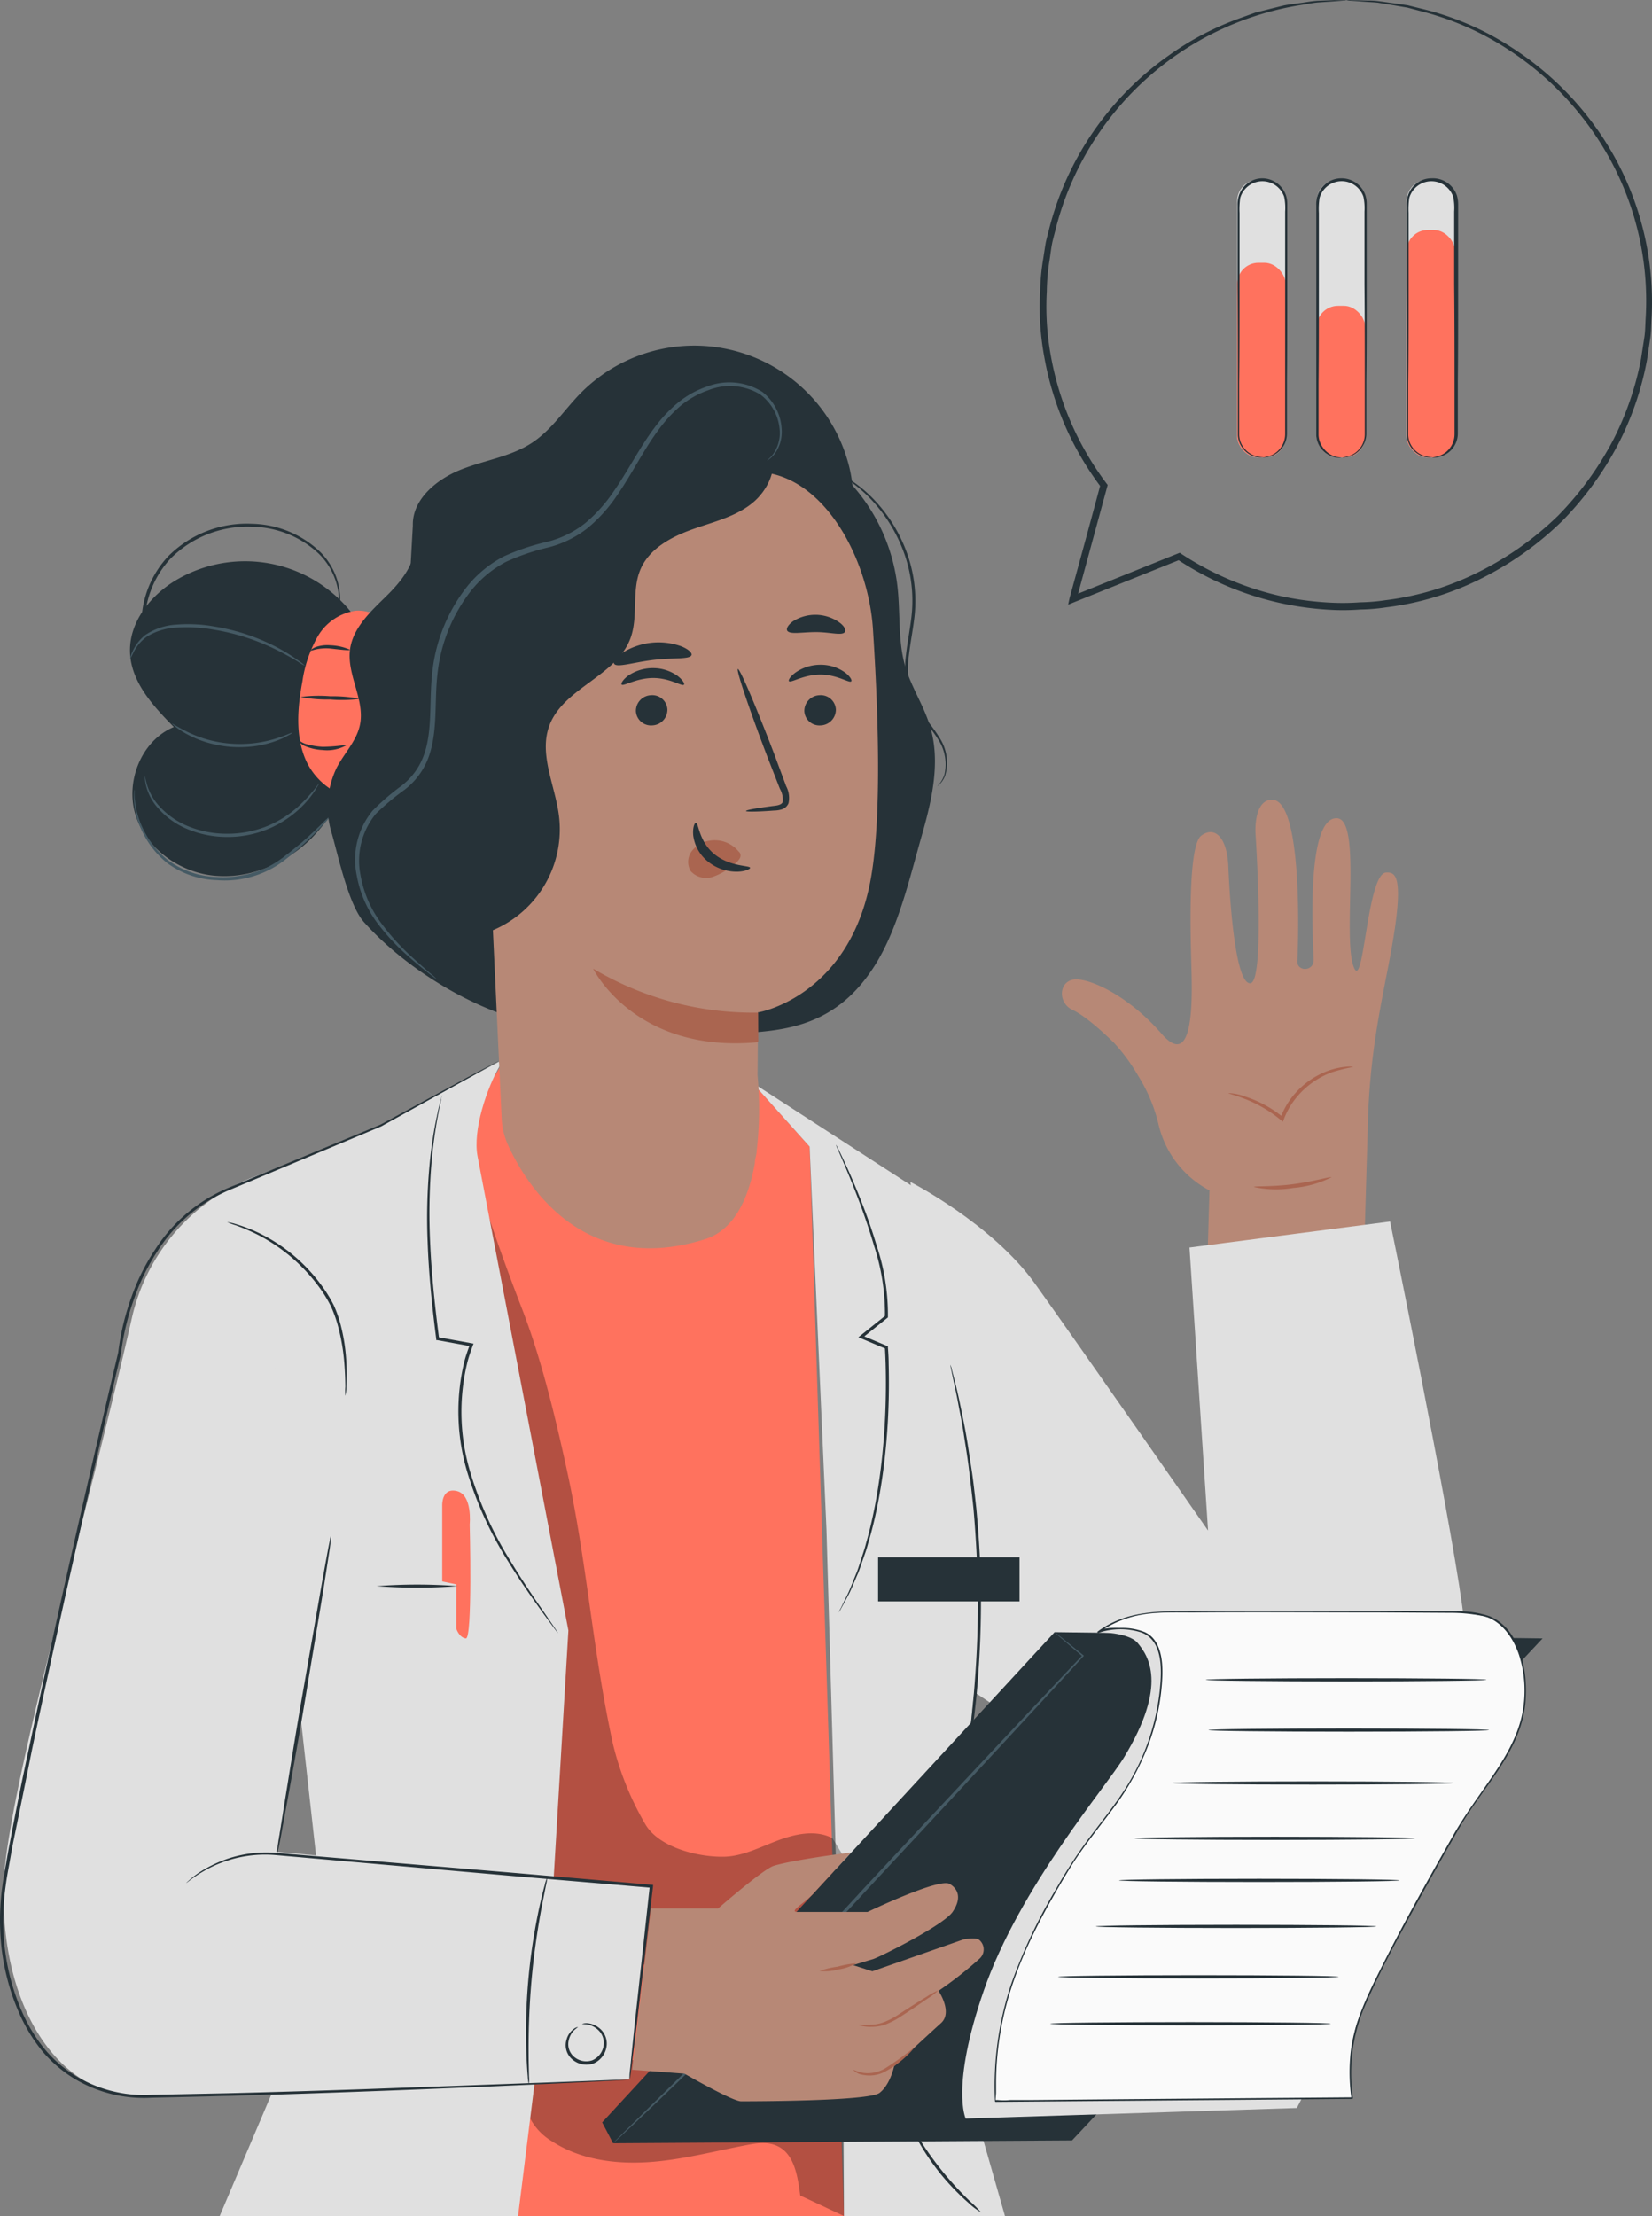 <?xml version="1.0" encoding="UTF-8" standalone="no"?>
<svg
   xmlns:dc="http://purl.org/dc/elements/1.1/"
   xmlns:cc="http://creativecommons.org/ns#"
   xmlns:rdf="http://www.w3.org/1999/02/22-rdf-syntax-ns#"
   xmlns:svg="http://www.w3.org/2000/svg"
   xmlns="http://www.w3.org/2000/svg"
   height="358.131"
   width="266.995"
   id="svg461"
   version="1.1"
   viewBox="0 0 266.995 358.131">
  <rect x="0" y="0" width="266.995" height="358.131" fill="#808080" stroke="none"/>
  <defs
     id="defs465" />
  <g
     transform="translate(-270.136,-25.359)"
     id="freepik--speech-bubble--inject-17">
    <rect
       id="rect208"
       style="fill:#e0e0e0"
       rx="3.44"
       height="44.89"
       width="7.84"
       y="54.41"
       x="470.09" />
    <rect
       id="rect210"
       style="fill:#ff725e"
       rx="3.44"
       height="31.47"
       width="7.84"
       y="67.82"
       x="470.09" />
    <rect
       id="rect212"
       style="fill:#e0e0e0"
       rx="3.44"
       height="44.89"
       width="7.84"
       y="54.41"
       x="482.94" />
    <rect
       id="rect214"
       style="fill:#ff725e"
       rx="3.44"
       height="24.52"
       width="7.84"
       y="74.78"
       x="482.94" />
    <rect
       id="rect216"
       style="fill:#e0e0e0"
       rx="3.44"
       height="44.89"
       width="7.84"
       y="54.41"
       x="497.47" />
    <rect
       id="rect218"
       style="fill:#ff725e"
       rx="3.44"
       height="36.78"
       width="7.84"
       y="62.52"
       x="497.47" />
    <path
       id="path220"
       style="fill:#263238"
       d="m 474.13,99.3 a 9.28,9.28 0 0 0 1,-0.19 3.75,3.75 0 0 0 2.71,-3.61 c 0,-0.77 0,-1.59 0,-2.48 0,-1.78 0,-3.81 0,-6 0,-4.48 0,-9.81 0,-15.72 0,-3 0,-6.06 0,-9.28 v -2.48 a 8.83,8.83 0 0 0 -0.16,-2.38 3.72,3.72 0 0 0 -7.1,0.2 12.66,12.66 0 0 0 -0.11,2.41 v 2.43 c 0,3.22 0,6.33 0,9.29 0,5.91 0,11.23 -0.06,15.72 0,2.23 0,4.26 0,6 0,0.89 0,1.72 0,2.47 a 3.64,3.64 0 0 0 0.64,1.89 3.83,3.83 0 0 0 2.28,1.56 c 0.64,0.13 1,0.1 1,0.13 a 3.24,3.24 0 0 1 -1,0 3.91,3.91 0 0 1 -2.41,-1.55 3.86,3.86 0 0 1 -0.72,-2 c 0,-0.77 0,-1.59 0,-2.48 0,-1.78 0,-3.81 0,-6 0,-4.49 0,-9.81 -0.05,-15.72 0,-3 0,-6.07 0,-9.29 v -3.68 a 4.79,4.79 0 0 1 0.13,-1.29 4,4 0 0 1 3.92,-3.08 4.08,4.08 0 0 1 3.8,2.83 4.48,4.48 0 0 1 0.18,1.3 V 62 c 0,3.22 0,6.32 0,9.28 0,5.91 0,11.24 -0.05,15.72 0,2.23 0,4.26 0,6 0,0.89 0,1.71 0,2.48 a 3.89,3.89 0 0 1 -2.91,3.71 2.87,2.87 0 0 1 -1.09,0.11 z" />
    <path
       id="path222"
       style="fill:#263238"
       d="m 487,99.3 a 9.88,9.88 0 0 0 1,-0.19 3.75,3.75 0 0 0 2.18,-1.68 3.7,3.7 0 0 0 0.53,-1.93 c 0,-0.77 0,-1.59 0,-2.48 0,-1.78 0,-3.81 0,-6 0,-4.48 0,-9.81 -0.05,-15.72 0,-3 0,-6.06 0,-9.28 v -2.48 a 8.83,8.83 0 0 0 -0.17,-2.38 3.71,3.71 0 0 0 -7.09,0.2 11.89,11.89 0 0 0 -0.11,2.41 v 2.43 c 0,3.22 0,6.33 0,9.29 0,5.91 0,11.23 -0.05,15.72 0,2.23 0,4.26 0,6 0,0.89 0,1.72 0,2.47 a 3.64,3.64 0 0 0 0.63,1.89 3.87,3.87 0 0 0 2.13,1.6 c 0.63,0.13 1,0.1 1,0.13 a 3.24,3.24 0 0 1 -1,0 4,4 0 0 1 -2.42,-1.55 3.86,3.86 0 0 1 -0.71,-2 c 0,-0.77 0,-1.59 0,-2.48 0,-1.78 0,-3.81 0,-6 0,-4.49 0,-9.81 0,-15.72 0,-3 0,-6.07 0,-9.29 v -3.72 a 4.78,4.78 0 0 1 0.12,-1.29 4.05,4.05 0 0 1 3.93,-3.08 4.07,4.07 0 0 1 3.92,2.83 4.48,4.48 0 0 1 0.18,1.3 V 62 c 0,3.22 0,6.32 0,9.28 0,5.91 0,11.24 -0.06,15.72 0,2.23 0,4.26 0,6 0,0.89 0,1.71 0,2.48 a 3.88,3.88 0 0 1 -0.6,2 3.82,3.82 0 0 1 -2.36,1.73 2.82,2.82 0 0 1 -1,0.09 z" />
    <path
       id="path224"
       style="fill:#263238"
       d="m 501.51,99.3 a 9.28,9.28 0 0 0 1,-0.19 3.75,3.75 0 0 0 2.71,-3.61 c 0,-0.77 0,-1.59 0,-2.48 0,-1.78 0,-3.81 0,-6 0,-4.48 0,-9.81 -0.06,-15.72 0,-3 0,-6.06 0,-9.28 v -2.48 a 8.83,8.83 0 0 0 -0.16,-2.38 3.72,3.72 0 0 0 -7.1,0.2 12.66,12.66 0 0 0 -0.11,2.41 v 2.43 c 0,3.22 0,6.33 0,9.29 0,5.91 0,11.23 -0.06,15.72 0,2.23 0,4.26 0,6 0,0.89 0,1.72 0,2.47 a 3.64,3.64 0 0 0 0.64,1.89 3.83,3.83 0 0 0 2.28,1.56 c 0.64,0.13 1,0.1 1,0.13 a 3.24,3.24 0 0 1 -1,0 4,4 0 0 1 -2.42,-1.55 3.86,3.86 0 0 1 -0.71,-2 c 0,-0.77 0,-1.59 0,-2.48 0,-1.78 0,-3.81 0,-6 0,-4.49 0,-9.81 -0.05,-15.72 0,-3 0,-6.07 0,-9.29 v -3.68 a 4.79,4.79 0 0 1 0.13,-1.29 4,4 0 0 1 3.92,-3.08 4.1,4.1 0 0 1 4.1,2.84 5.29,5.29 0 0 1 0.18,1.3 v 1.23 c 0,0.82 0,1.63 0,2.44 0,3.22 0,6.32 0,9.28 0,5.91 0,11.24 -0.05,15.72 0,2.23 0,4.26 0,6 0,0.89 0,1.71 0,2.48 a 3.89,3.89 0 0 1 -2.92,3.71 2.82,2.82 0 0 1 -1.32,0.13 z" />
    <path
       id="path226"
       style="fill:#263238"
       d="m 487.71,25.38 a 4.24,4.24 0 0 1 0.85,0 l 2.49,0.07 c 0.55,0 1.16,0 1.84,0.09 l 2.2,0.3 2.56,0.37 2.87,0.71 a 46.48,46.48 0 0 1 13.89,6.08 49.93,49.93 0 0 1 14.38,14 48.37,48.37 0 0 1 8.28,29.58 c -0.08,1.13 -0.05,2.29 -0.22,3.44 -0.17,1.15 -0.35,2.29 -0.52,3.46 a 49.2,49.2 0 0 1 -4.67,13.67 52.61,52.61 0 0 1 -8.93,12.29 51.62,51.62 0 0 1 -12.87,9.24 46.71,46.71 0 0 1 -15.68,4.82 30.75,30.75 0 0 1 -4.19,0.35 37.11,37.11 0 0 1 -4.22,0.08 50.71,50.71 0 0 1 -8.47,-1.07 49.55,49.55 0 0 1 -16.87,-7.1 h 0.52 l -17.18,6.9 -1,0.41 L 443,122 q 2.61,-9.45 5,-18.36 l 0.09,0.45 a 49.23,49.23 0 0 1 -9.17,-21 44.59,44.59 0 0 1 -0.67,-10.75 35.1,35.1 0 0 1 0.49,-5.16 q 0.19,-1.27 0.39,-2.52 c 0.16,-0.82 0.41,-1.62 0.6,-2.43 A 49.1,49.1 0 0 1 459,34.34 a 46.82,46.82 0 0 1 11.4,-6 l 2.6,-0.94 2.44,-0.62 2.23,-0.55 c 0.71,-0.14 1.41,-0.21 2.05,-0.31 1.3,-0.17 2.44,-0.39 3.44,-0.44 l 2.53,-0.09 h 1.54 a 2.09,2.09 0 0 1 0.52,0 2.75,2.75 0 0 1 -0.52,0.07 l -1.54,0.12 -2.5,0.17 c -1,0.08 -2.13,0.33 -3.41,0.52 A 48.83,48.83 0 0 0 440.72,62.5 c -0.19,0.79 -0.43,1.58 -0.58,2.39 -0.15,0.81 -0.24,1.64 -0.37,2.47 a 33.88,33.88 0 0 0 -0.45,5.07 43.94,43.94 0 0 0 0.68,10.57 48.38,48.38 0 0 0 9,20.52 l 0.16,0.21 -0.07,0.25 -5,18.37 -0.73,-0.65 17.17,-6.91 0.27,-0.11 0.24,0.16 a 48.64,48.64 0 0 0 16.49,6.93 49.49,49.49 0 0 0 8.28,1 37.9,37.9 0 0 0 4.13,-0.08 30.77,30.77 0 0 0 4.09,-0.34 45.8,45.8 0 0 0 15.34,-4.69 51,51 0 0 0 12.61,-9 52,52 0 0 0 8.77,-12 48.56,48.56 0 0 0 4.62,-13.38 c 0.17,-1.14 0.35,-2.27 0.52,-3.39 0.17,-1.12 0.15,-2.26 0.23,-3.37 a 47.66,47.66 0 0 0 -8,-29.1 49.47,49.47 0 0 0 -14,-13.91 46.68,46.68 0 0 0 -13.67,-6.17 l -2.84,-0.75 -2.61,-0.44 -2.18,-0.36 c -0.67,-0.07 -1.28,-0.09 -1.83,-0.13 l -2.47,-0.18 a 5.21,5.21 0 0 1 -0.81,-0.1 z" />
  </g>
  <g
     transform="translate(-270.136,-25.359)"
     id="freepik--character-1--inject-17">
    <path
       id="path229"
       style="fill:#fafafa"
       d="m 439.37,358 4.32,4.32 a 2.57,2.57 0 0 0 1.76,0.73 2.49,2.49 0 0 0 2.5,-2.5 2.57,2.57 0 0 0 -0.73,-1.76 l -4.32,-4.32 a 2.47,2.47 0 0 0 -3.53,0 2.49,2.49 0 0 0 -0.74,1.76 2.6,2.6 0 0 0 0.74,1.77 z" />
    <path
       id="path231"
       style="fill:#455a64"
       d="m 455.05,292.85 a 45.18,45.18 0 0 1 -9.68,0 45.18,45.18 0 0 1 9.68,0 z" />
    <path
       id="path233"
       style="fill:#b78876"
       d="m 488.85,181.41 c -1.71,-5.19 1.38,-23.8 -2.69,-23.83 -5.2,-0.05 -3.71,21 -3.72,22.92 -0.01,1.92 -2.73,1.86 -2.63,0.16 0.14,-2.44 1,-26.49 -4.24,-26.07 -2.89,0.23 -2.52,5.48 -2.52,5.48 0,0 1.61,24.06 -0.85,24.18 -2.46,0.12 -3.34,-13.92 -3.54,-18.86 -0.2,-4.73 -2.19,-6.61 -4.37,-5 -2.18,1.61 -1.74,15.83 -1.62,20.58 0.12,4.75 0.68,17.76 -4.81,11.43 -5.49,-6.33 -12,-9.18 -14.32,-8.73 -2.32,0.45 -2.4,3.8 -0.05,4.89 1.9,0.88 4.64,3.32 6.62,5.24 a 30,30 0 0 1 4,5.44 26.15,26.15 0 0 1 3.31,8 16.18,16.18 0 0 0 8.19,10.48 v 0 l -0.26,8.82 25.35,-2.2 0.49,-16.68 c 0.26,-12.75 2.49,-21.33 3.83,-28.91 2.15,-12.09 0.59,-12.46 -0.86,-12.39 -3.16,0.11 -3.63,20.11 -5.31,15.05 z" />
    <path
       id="path235"
       style="fill:#aa6550"
       d="m 488.85,197.77 a 29.82,29.82 0 0 0 -3.48,0.87 13.41,13.41 0 0 0 -6.58,5.27 12.78,12.78 0 0 0 -1.17,2.34 l -0.15,0.38 -0.31,-0.26 a 20.85,20.85 0 0 0 -5.88,-3.45 c -1.6,-0.62 -2.62,-0.83 -2.6,-0.92 a 8.55,8.55 0 0 1 2.73,0.57 18.69,18.69 0 0 1 6.12,3.35 l -0.46,0.13 a 13,13 0 0 1 1.21,-2.46 13.39,13.39 0 0 1 3.38,-3.55 13.15,13.15 0 0 1 3.57,-1.8 11.34,11.34 0 0 1 2.64,-0.51 3.29,3.29 0 0 1 0.98,0.04 z" />
    <path
       id="path237"
       style="fill:#aa6550"
       d="m 485.32,215.6 a 16.68,16.68 0 0 1 -6.15,1.72 16.88,16.88 0 0 1 -6.39,-0.15 c 0,-0.18 2.85,0 6.31,-0.45 3.46,-0.45 6.18,-1.29 6.23,-1.12 z" />
    <path
       id="path239"
       style="fill:#e0e0e0"
       d="m 417.28,216.36 c 0,0 13.21,6.75 20.16,16.47 6.95,9.72 27.94,39.86 27.94,39.86 l -3,-45.74 32.42,-4.2 c 0,0 9.43,46.07 11.64,62 2.06,14.91 1.2,29.58 -13.36,37.58 -17.18,9.44 -36.69,-3.31 -43.18,-8.15 -8.06,-6 -22.94,-15.81 -22.94,-15.81 z" />
    <polygon
       id="polygon241"
       style="fill:#ff725e"
       points="351.31,197.22 346.07,205.69 360.24,294.13 353.86,383.47 406.54,383.47 400.99,210.65 391.74,200.32 " />
    <g
       id="g245"
       style="opacity:0.3">
      <path
         id="path243"
         d="m 356.3,362.22 c 1.39,-1.48 3.67,-3.53 5.7,-3.57 14.56,-0.32 29.43,-1.78 44,-2.1 l 0.56,26.92 -7.09,-3.32 c -0.4,-3 -0.91,-6.71 -3.7,-8 -1.58,-0.75 -3.43,-0.46 -5.14,-0.12 -5.26,1 -10.48,2.4 -15.83,2.73 -5.35,0.33 -10.95,-0.44 -15.44,-3.37 a 9.4,9.4 0 0 1 -3.69,-4 4.86,4.86 0 0 1 0.63,-5.17 z" />
    </g>
    <polygon
       id="polygon247"
       style="fill:#e0e0e0"
       points="423.12,235.06 428.36,291.12 422.58,348.49 432.56,383.47 406.54,383.47 406.49,369.67 403.71,272.53 400.99,210.65 391.74,200.32 417.64,217.08 " />
    <path
       id="path249"
       style="fill:#263238"
       d="m 405.69,285.92 a 6.32,6.32 0 0 0 0.43,-0.72 c 0.28,-0.52 0.67,-1.23 1.15,-2.13 0.48,-0.9 0.94,-2.13 1.55,-3.5 0.28,-0.69 0.52,-1.45 0.8,-2.25 0.28,-0.8 0.59,-1.64 0.82,-2.55 2.18,-7.2 3.63,-17.59 3.32,-29.06 0,-0.89 -0.06,-1.77 -0.12,-2.64 v -0.15 l -0.14,-0.06 -4.06,-1.71 0.06,0.42 4.05,-3.25 0.09,-0.07 v -0.1 a 35.23,35.23 0 0 0 -1.85,-11.6 c -1,-3.39 -2.13,-6.31 -3.11,-8.71 -0.98,-2.4 -1.84,-4.28 -2.45,-5.56 -0.3,-0.64 -0.54,-1.12 -0.71,-1.45 a 3.28,3.28 0 0 0 -0.28,-0.49 3.2,3.2 0 0 0 0.2,0.52 l 0.65,1.49 c 0.56,1.29 1.37,3.19 2.31,5.6 0.94,2.41 2,5.34 3,8.72 a 35.31,35.31 0 0 1 1.76,11.44 l 0.09,-0.17 -4.06,3.25 -0.32,0.26 0.38,0.16 4.05,1.71 -0.15,-0.21 c 0.06,0.85 0.09,1.73 0.12,2.61 0.31,11.42 -1.07,21.77 -3.16,29 -0.22,0.91 -0.52,1.75 -0.78,2.55 -0.26,0.8 -0.49,1.56 -0.76,2.25 -0.58,1.37 -1,2.58 -1.47,3.52 -0.47,0.94 -0.8,1.63 -1.06,2.16 a 4.94,4.94 0 0 0 -0.35,0.72 z" />
    <path
       id="path251"
       style="fill:#263238"
       d="m 423.88,322.42 a 6.71,6.71 0 0 0 0.22,-0.76 c 0.14,-0.54 0.32,-1.27 0.55,-2.18 0.23,-0.91 0.51,-2.12 0.78,-3.48 0.27,-1.36 0.62,-2.91 0.9,-4.64 0.28,-1.73 0.63,-3.62 0.89,-5.66 0.26,-2.04 0.52,-4.23 0.76,-6.53 0.42,-4.61 0.7,-9.7 0.7,-15.05 0,-5.35 -0.32,-10.43 -0.75,-15 -0.26,-2.3 -0.48,-4.49 -0.8,-6.53 -0.32,-2.04 -0.59,-3.93 -0.9,-5.66 -0.31,-1.73 -0.64,-3.27 -0.92,-4.63 -0.28,-1.36 -0.55,-2.53 -0.79,-3.48 -0.24,-0.95 -0.42,-1.64 -0.56,-2.18 a 3.5,3.5 0 0 0 -0.23,-0.75 6.12,6.12 0 0 0 0.13,0.77 c 0.12,0.55 0.27,1.29 0.47,2.21 0.2,0.92 0.46,2.12 0.71,3.49 0.25,1.37 0.58,2.91 0.84,4.64 0.26,1.73 0.59,3.61 0.84,5.65 0.25,2.04 0.51,4.21 0.75,6.51 0.4,4.6 0.69,9.67 0.71,15 0.02,5.33 -0.27,10.4 -0.66,15 -0.23,2.3 -0.42,4.48 -0.72,6.52 -0.3,2.04 -0.54,3.93 -0.82,5.65 -0.28,1.72 -0.58,3.28 -0.82,4.64 -0.24,1.36 -0.49,2.54 -0.7,3.5 -0.21,0.96 -0.34,1.65 -0.46,2.2 a 3.73,3.73 0 0 0 -0.12,0.75 z" />
    <path
       id="path253"
       style="fill:#263238"
       d="m 417.61,369.34 a 10.17,10.17 0 0 0 1.12,2.33 38.73,38.73 0 0 0 3.55,5.14 38.17,38.17 0 0 0 4.35,4.5 10.16,10.16 0 0 0 2.07,1.56 20,20 0 0 0 -1.83,-1.82 57.14,57.14 0 0 1 -4.2,-4.55 54,54 0 0 1 -3.63,-5 19.81,19.81 0 0 0 -1.43,-2.16 z" />
    <g
       id="g257"
       style="opacity:0.3">
      <path
         id="path255"
         d="m 404.68,322.4 c -2.74,-1.43 -6.09,-0.68 -9,0.43 -2.91,1.11 -5.75,2.6 -8.84,2.57 -4.2,0 -10.15,-1.57 -12.34,-5.14 a 48,48 0 0 1 -5.31,-13.13 c -3.34,-15.37 -4.1,-28.86 -7.44,-44.24 -1.82,-8.36 -4.13,-18 -7.23,-26 -3,-7.73 -5.8,-15.73 -8.16,-23.68 0.42,18 0.84,36.14 3.62,54 1.8,11.47 4.56,22.77 6.07,34.27 1.29,9.85 1.65,19.8 2,29.73 l 9.37,11.46 25.83,0.52 13.49,-17.4 z" />
    </g>
    <path
       id="path259"
       style="fill:#e0e0e0"
       d="m 311.06,215.59 a 31.93,31.93 0 0 0 -19.6,22.7 c -7.58,33.44 -20.56,77.91 -20.76,92.26 -0.26,18.27 7.73,30.78 18.16,33.09 8.25,1.82 83,-2.27 83,-2.27 l 3.54,-31.2 -60.59,-5.57 8.29,-46.33 -8.21,-64.17 z" />
    <path
       id="path261"
       style="fill:#e0e0e0"
       d="m 314.91,214.1 16.75,-6.84 19.13,-10.34 0.18,0.56 v 0 c -2.16,3.7 -4.46,10.53 -3.65,14.74 l 14.68,76.62 -3.33,56 -4.81,38.65 H 305.63 L 323.12,342.32 314.51,265 Z" />
    <path
       id="path263"
       style="fill:#263238"
       d="m 323.61,273.59 a 1.87,1.87 0 0 0 -0.14,0.51 c -0.07,0.4 -0.17,0.89 -0.29,1.49 -0.25,1.36 -0.59,3.21 -1,5.47 -0.82,4.69 -1.92,11.05 -3.15,18.08 -1.23,7.03 -2.23,13.41 -3,18.11 -0.35,2.27 -0.64,4.13 -0.86,5.5 l -0.2,1.5 a 1.64,1.64 0 0 0 0,0.53 3,3 0 0 0 0.13,-0.52 c 0.09,-0.39 0.18,-0.88 0.31,-1.48 0.25,-1.36 0.59,-3.21 1,-5.47 0.84,-4.62 2,-11 3.17,-18.08 1.17,-7.08 2.26,-13.47 3,-18.11 0.35,-2.27 0.64,-4.13 0.85,-5.5 0.08,-0.61 0.14,-1.1 0.19,-1.5 a 3,3 0 0 0 -0.01,-0.53 z" />
    <path
       id="path265"
       style="fill:#263238"
       d="m 341.61,202.32 c 0,0 0,0.06 -0.07,0.18 -0.07,0.12 -0.09,0.34 -0.16,0.56 -0.12,0.5 -0.34,1.22 -0.53,2.18 a 67.22,67.22 0 0 0 -1.28,8.25 93.59,93.59 0 0 0 -0.32,12.58 c 0.16,4.78 0.67,10.07 1.39,15.67 v 0.18 h 0.17 l 5.48,1 -0.19,-0.34 c -0.31,0.84 -0.64,1.75 -0.89,2.68 a 34.17,34.17 0 0 0 0.63,18.58 58.68,58.68 0 0 0 6.43,13.85 c 2.28,3.7 4.35,6.55 5.77,8.53 l 1.66,2.25 0.44,0.58 c 0.1,0.12 0.16,0.19 0.17,0.18 a 1.94,1.94 0 0 0 -0.13,-0.21 c -0.1,-0.17 -0.24,-0.36 -0.4,-0.61 l -1.58,-2.31 c -1.37,-2 -3.39,-4.88 -5.63,-8.6 a 59.58,59.58 0 0 1 -6.29,-13.79 33.94,33.94 0 0 1 -0.58,-18.32 c 0.24,-0.91 0.56,-1.8 0.86,-2.62 l 0.11,-0.29 -0.29,-0.05 -5.48,-1 0.2,0.21 c -0.73,-5.59 -1.25,-10.86 -1.45,-15.63 a 98.2,98.2 0 0 1 0.21,-12.53 75.49,75.49 0 0 1 1.13,-8.24 c 0.17,-1 0.36,-1.69 0.45,-2.2 0,-0.22 0.08,-0.41 0.11,-0.57 a 0.87,0.87 0 0 0 0.06,-0.15 z" />
    <path
       id="path267"
       style="fill:#ff725e"
       d="m 341.61,280.91 v -12.22 c 0,0 -0.16,-3 2.38,-2.38 2.54,0.62 2.06,5.39 2.06,5.39 0,0 0.48,18.58 -0.63,18.42 -1.11,-0.16 -1.54,-1.59 -1.54,-1.59 v -7.14 z" />
    <path
       id="path269"
       style="fill:#263238"
       d="m 331,281.67 a 85.93,85.93 0 0 0 13.1,0 85.93,85.93 0 0 0 -13.1,0 z" />
    <path
       id="path271"
       style="fill:#263238"
       d="m 306.85,222.85 a 10.64,10.64 0 0 0 1.37,0.5 33.56,33.56 0 0 1 3.64,1.57 28.33,28.33 0 0 1 9.82,8.38 20.91,20.91 0 0 1 1.93,3.14 19.73,19.73 0 0 1 1.16,3.24 32.93,32.93 0 0 1 1,5.78 c 0.14,1.66 0.17,3 0.18,4 a 9.81,9.81 0 0 0 0,1.46 6.62,6.62 0 0 0 0.16,-1.46 38.74,38.74 0 0 0 0,-4 30,30 0 0 0 -0.88,-5.87 19.44,19.44 0 0 0 -1.16,-3.33 21.82,21.82 0 0 0 -2,-3.23 27.21,27.21 0 0 0 -10.07,-8.42 25,25 0 0 0 -3.73,-1.44 7.2,7.2 0 0 0 -1.42,-0.32 z" />
    <path
       id="path273"
       style="fill:#263238"
       d="m 371.88,361.37 a 4.35,4.35 0 0 1 0,-0.59 c 0,-0.42 0.09,-1 0.16,-1.7 0.15,-1.52 0.37,-3.69 0.65,-6.41 0.61,-5.53 1.46,-13.32 2.46,-22.53 l 0.21,0.27 -22.5,-1.91 -38,-3.35 a 19.85,19.85 0 0 0 -11.11,2.19 22.33,22.33 0 0 0 -2.65,1.66 l -0.65,0.5 a 1,1 0 0 1 -0.23,0.15 15.15,15.15 0 0 1 3.44,-2.49 19.68,19.68 0 0 1 11.23,-2.38 l 38.05,3.2 22.5,1.95 h 0.24 v 0.24 c -1.08,9.19 -2,17 -2.64,22.51 l -0.8,6.39 c -0.09,0.71 -0.17,1.27 -0.22,1.69 a 3.71,3.71 0 0 1 -0.14,0.61 z" />
    <path
       id="path275"
       style="fill:#263238"
       d="m 355.61,362.2 a 6.6,6.6 0 0 1 -0.18,-1.31 c -0.08,-0.85 -0.16,-2.09 -0.22,-3.62 a 96,96 0 0 1 2.1,-23.75 c 0.33,-1.49 0.62,-2.69 0.86,-3.52 a 5.94,5.94 0 0 1 0.41,-1.26 6.84,6.84 0 0 1 -0.21,1.31 c -0.19,0.94 -0.42,2.13 -0.7,3.54 -0.56,3 -1.22,7.16 -1.63,11.79 -0.41,4.63 -0.49,8.84 -0.47,11.88 0,1.45 0.05,2.66 0.06,3.61 a 6.21,6.21 0 0 1 -0.02,1.33 z" />
    <path
       id="path277"
       style="fill:#263238"
       d="m 364.19,352.42 c 0,0 0.25,-0.13 0.74,-0.13 a 3.38,3.38 0 0 1 1.94,0.7 3.22,3.22 0 0 1 1.33,2.76 3.53,3.53 0 0 1 -2.15,3.06 3.48,3.48 0 0 1 -3.63,-0.86 3,3 0 0 1 -0.72,-3 3.09,3.09 0 0 1 1.15,-1.71 1.34,1.34 0 0 1 0.69,-0.32 c 0,0.05 -0.22,0.16 -0.56,0.47 a 3.2,3.2 0 0 0 -0.92,1.65 2.66,2.66 0 0 0 0.7,2.54 3,3 0 0 0 3.11,0.71 3.09,3.09 0 0 0 1.85,-2.6 2.87,2.87 0 0 0 -1.07,-2.44 3.5,3.5 0 0 0 -1.74,-0.78 6.89,6.89 0 0 1 -0.72,-0.05 z" />
    <path
       id="path279"
       style="fill:#263238"
       d="m 351,196.66 -0.31,0.19 -1,0.55 -3.69,2.09 -14.26,7.89 v 0 l -24,10.06 a 25.78,25.78 0 0 0 -12.09,10 34.58,34.58 0 0 0 -3.82,7.73 40.3,40.3 0 0 0 -2.13,8.83 v 0 0 c -4.44,19 -9.48,40.81 -14.37,64 -1,5 -2,9.92 -3,14.79 -0.25,1.22 -0.45,2.44 -0.67,3.65 -0.22,1.21 -0.45,2.41 -0.6,3.62 a 39.56,39.56 0 0 0 -0.37,7.2 36.13,36.13 0 0 0 3.18,13.58 25.83,25.83 0 0 0 3.58,5.75 20.23,20.23 0 0 0 5,4.28 21.37,21.37 0 0 0 12.22,3 l 12.16,-0.25 c 7.84,-0.19 15.15,-0.42 21.82,-0.65 l 31.6,-1.15 8.59,-0.33 2.24,-0.07 h 0.76 l -0.76,0.06 -2.23,0.13 -8.59,0.42 c -7.46,0.35 -18.25,0.83 -31.59,1.32 -6.67,0.25 -14,0.5 -21.83,0.71 l -12.17,0.28 a 21.82,21.82 0 0 1 -12.47,-3.05 21.16,21.16 0 0 1 -5.14,-4.37 26.93,26.93 0 0 1 -3.65,-5.86 36.62,36.62 0 0 1 -3.24,-13.77 39.65,39.65 0 0 1 0.37,-7.29 c 0.15,-1.23 0.39,-2.43 0.6,-3.64 0.21,-1.21 0.42,-2.44 0.67,-3.65 0.92,-4.88 1.92,-9.82 3,-14.8 4.89,-23.18 9.95,-45 14.43,-64 v 0 a 40.78,40.78 0 0 1 2.12,-8.89 34.33,34.33 0 0 1 3.89,-7.81 26.09,26.09 0 0 1 12.3,-10.11 l 24.06,-10 v 0 l 14.32,-7.77 3.78,-2 1,-0.51 z" />
    <rect
       id="rect281"
       style="fill:#263238"
       height="7.13"
       width="22.86"
       y="277.01"
       x="412.05" />
    <polygon
       id="polygon283"
       style="fill:#263238"
       points="369.22,371.7 367.46,368.33 440.58,289.11 519.45,290.12 443.4,371.24 " />
    <path
       id="path285"
       style="fill:#e0e0e0"
       d="m 447.57,289.11 c 0,0 4.94,0 6.41,1.72 1.71,2.06 5,6.7 -2.18,18.51 -2.86,4.73 -16.89,21 -22.66,37.67 -5.39,15.56 -2.93,20.7 -2.93,20.7 l 53.52,-1.71 1,-1.93 c 0,0 23.27,-63 17.11,-75 -2.84,-5.47 -50.65,-1.98 -50.27,0.04 z" />
    <path
       id="path287"
       style="fill:#fafafa"
       d="m 488.62,364.4 -57.57,0.48 c -0.69,-14.58 4.37,-25.17 11.9,-37.68 2.88,-4.79 6.82,-8.89 9.69,-13.69 a 36.86,36.86 0 0 0 5.15,-16.64 c 0.15,-2.34 0,-4.87 -1.43,-6.72 -1.43,-1.85 -6.57,-1.95 -8.79,-1 a 16.78,16.78 0 0 1 8.48,-3.13 c 4.65,-0.39 42.71,-0.13 49.79,-0.07 a 21.83,21.83 0 0 1 5.05,0.82 c 5.16,2.67 6.22,9.7 5.49,14.76 -0.69,4.79 -3.66,9.31 -7.39,14.37 a 48.19,48.19 0 0 0 -3,4.52 c -3.93,6.81 -14.78,25.91 -16.73,32.5 a 30.25,30.25 0 0 0 -0.64,11.48 z" />
    <path
       id="path289"
       style="fill:#263238"
       d="m 488.62,364.28 -13.86,0.11 -26.48,0.22 -11.12,0.1 h -3.72 a 9.66,9.66 0 0 1 -2.08,0 c -0.05,0 -0.28,0 -0.31,0 -0.03,0 0.08,-1.07 0.07,-1.19 0,-0.5 0,-1 0,-1.51 q 0,-1.47 0.09,-2.94 a 50.68,50.68 0 0 1 1.94,-11.06 c 2.14,-7.26 5.81,-14 9.69,-20.42 2.13,-3.54 4.77,-6.71 7.21,-10 a 41.69,41.69 0 0 0 5.66,-10.19 35.73,35.73 0 0 0 2.29,-11.32 c 0.07,-2.48 -0.29,-5.88 -2.9,-7 a 9.76,9.76 0 0 0 -3.75,-0.66 c -0.85,0 -2.82,-0.11 -3.55,0.48 -0.21,0.16 -0.1,0.22 0.05,0.18 a 1.61,1.61 0 0 0 0.34,-0.24 c 0.39,-0.26 0.8,-0.51 1.21,-0.73 a 17.33,17.33 0 0 1 4.45,-1.67 c 3.1,-0.69 6.46,-0.49 9.62,-0.52 9.86,-0.08 19.73,0 29.6,0 l 11.39,0.07 a 26.62,26.62 0 0 1 5.34,0.51 c 3,0.63 5,3.66 5.88,6.41 a 18.91,18.91 0 0 1 0.5,9.27 c -0.76,3.91 -2.91,7.41 -5.14,10.65 -2,2.92 -4.09,5.74 -5.87,8.82 -1.22,2.15 -2.44,4.29 -3.65,6.45 -2.89,5.16 -5.73,10.36 -8.37,15.67 -2.27,4.55 -4.46,9.06 -4.81,14.22 a 30,30 0 0 0 0.21,6.42 c 0,0.16 0.27,0.09 0.24,-0.07 a 27.64,27.64 0 0 1 2.15,-15.31 c 2.26,-5.15 4.94,-10.13 7.63,-15.06 q 3.68,-6.75 7.52,-13.4 c 3.73,-6.45 9.73,-12.08 10.56,-19.84 0.51,-4.85 -0.61,-12 -5.7,-14.17 a 15.11,15.11 0 0 0 -5.51,-0.81 h -4.16 c -9.69,-0.06 -19.39,-0.11 -29.08,-0.1 -4.18,0 -8.36,0 -12.54,0.08 -3.79,0.07 -7.42,0.44 -10.8,2.41 a 11.33,11.33 0 0 0 -1.33,0.88 c -0.09,0.07 0,0.25 0.13,0.21 a 10.91,10.91 0 0 1 6.85,-0.1 c 3,1 3.35,4.6 3.23,7.35 a 36.88,36.88 0 0 1 -6.1,18.47 c -1.78,2.7 -3.84,5.21 -5.77,7.81 a 79.63,79.63 0 0 0 -5,7.75 86.36,86.36 0 0 0 -7.24,15.27 52.06,52.06 0 0 0 -2.69,19.1 0.13,0.13 0 0 0 0.13,0.13 l 19.45,-0.16 31,-0.26 7.11,-0.06 a 0.13,0.13 0 1 0 -0.01,-0.25 z" />
    <path
       id="path291"
       style="fill:#263238"
       d="m 485.22,352.38 c 0,0.15 -10.15,0.26 -22.68,0.26 -12.53,0 -22.68,-0.11 -22.68,-0.26 0,-0.15 10.16,-0.26 22.68,-0.26 12.52,0 22.68,0.12 22.68,0.26 z" />
    <path
       id="path293"
       style="fill:#263238"
       d="m 486.49,344.8 c 0,0.14 -10.15,0.26 -22.68,0.26 -12.53,0 -22.68,-0.12 -22.68,-0.26 0,-0.14 10.16,-0.26 22.68,-0.26 12.52,0 22.68,0.11 22.68,0.26 z" />
    <path
       id="path295"
       style="fill:#263238"
       d="m 492.59,336.66 c 0,0.14 -10.16,0.26 -22.68,0.26 -12.52,0 -22.68,-0.12 -22.68,-0.26 0,-0.14 10.15,-0.26 22.68,-0.26 12.53,0 22.68,0.11 22.68,0.26 z" />
    <path
       id="path297"
       style="fill:#263238"
       d="m 496.34,329.22 c 0,0.14 -10.15,0.26 -22.68,0.26 -12.53,0 -22.68,-0.12 -22.68,-0.26 0,-0.14 10.16,-0.26 22.68,-0.26 12.52,0 22.68,0.12 22.68,0.26 z" />
    <path
       id="path299"
       style="fill:#263238"
       d="m 498.84,322.42 c 0,0.14 -10.15,0.26 -22.67,0.26 -12.52,0 -22.68,-0.12 -22.68,-0.26 0,-0.14 10.15,-0.26 22.68,-0.26 12.53,0 22.67,0.11 22.67,0.26 z" />
    <path
       id="path301"
       style="fill:#263238"
       d="m 505,313.48 c 0,0.15 -10.15,0.26 -22.68,0.26 -12.53,0 -22.68,-0.11 -22.68,-0.26 0,-0.15 10.16,-0.26 22.68,-0.26 12.52,0 22.68,0.12 22.68,0.26 z" />
    <path
       id="path303"
       style="fill:#263238"
       d="m 510.8,304.93 c 0,0.14 -10.15,0.26 -22.68,0.26 -12.53,0 -22.68,-0.12 -22.68,-0.26 0,-0.14 10.16,-0.26 22.68,-0.26 12.52,0 22.68,0.12 22.68,0.26 z" />
    <path
       id="path305"
       style="fill:#263238"
       d="m 510.38,296.8 c 0,0.14 -10.15,0.26 -22.67,0.26 -12.52,0 -22.71,-0.12 -22.71,-0.26 0,-0.14 10.15,-0.26 22.68,-0.26 12.53,0 22.7,0.11 22.7,0.26 z" />
    <path
       id="path307"
       style="fill:#455a64"
       d="m 440.58,289.11 a 1.55,1.55 0 0 1 0.31,0.22 l 0.9,0.71 3.44,2.8 0.09,0.08 -0.08,0.09 c -6.19,6.77 -19.61,21.24 -35.18,37.93 -10.74,11.77 -21.09,21.86 -28.58,29.13 -3.75,3.64 -6.8,6.55 -8.92,8.56 l -2.46,2.3 -0.65,0.58 -0.23,0.19 c 0,0 0.06,-0.08 0.19,-0.22 l 0.62,-0.63 2.39,-2.37 8.81,-8.67 c 7.42,-7.35 17.71,-17.45 28.45,-29.23 15.57,-16.69 29.07,-31.08 35.39,-37.73 v 0.17 l -3.38,-2.89 -0.86,-0.75 a 1.69,1.69 0 0 1 -0.25,-0.27 z" />
    <path
       id="path309"
       style="fill:#b78876"
       d="m 375.34,333.75 h 10.86 c 0,0 7.34,-6.4 9,-6.89 3.49,-1.05 12.5,-2.15 12.5,-2.15 l -6.15,6.68 v 0 c -1.43,1.54 -4.05,2.93 -2.5,2.93 h 11.3 c 0,0 11.55,-5.54 13.27,-4.53 1.44,0.85 1.94,2.39 0.47,4.53 -1.47,2.14 -11.6,7.2 -12.77,7.59 l -3.31,1 3.11,1 14.73,-5.15 c 0.95,-0.17 2.28,-0.33 2.71,0.23 a 2,2 0 0 1 -0.08,2.85 62.54,62.54 0 0 1 -6.66,5.23 c 0,0 2.35,3.46 0.4,5.21 -1.95,1.75 -7.59,7 -7.59,7 0,0 -0.59,2.92 -2.34,4.28 -1.75,1.36 -21,1.36 -22.39,1.36 -1.39,0 -9.15,-4.47 -9.15,-4.47 l -8.45,-0.63 z" />
    <path
       id="path311"
       style="fill:#aa6550"
       d="m 408.92,352.59 a 5.91,5.91 0 0 0 2.11,0.29 6.4,6.4 0 0 0 2.3,-0.41 13,13 0 0 0 2.51,-1.33 c 1.67,-1.09 3.16,-2.09 4.23,-2.84 a 9.48,9.48 0 0 0 1.68,-1.28 10,10 0 0 0 -1.85,1 c -1.12,0.67 -2.64,1.64 -4.31,2.72 a 13.51,13.51 0 0 1 -2.41,1.32 6.73,6.73 0 0 1 -2.16,0.48 c -1.28,0.07 -2.1,-0.02 -2.1,0.05 z" />
    <path
       id="path313"
       style="fill:#aa6550"
       d="m 408,359.8 a 2.4,2.4 0 0 0 1.47,0.82 5.41,5.41 0 0 0 4,-0.66 16.47,16.47 0 0 0 3.23,-2.4 c 0.74,-0.71 1.14,-1.21 1.09,-1.25 a 53.32,53.32 0 0 1 -4.54,3.25 5.52,5.52 0 0 1 -3.69,0.75 8.54,8.54 0 0 1 -1.56,-0.51 z" />
    <path
       id="path315"
       style="fill:#aa6550"
       d="m 402.58,343.85 a 7.73,7.73 0 0 0 3.05,-0.24 7.62,7.62 0 0 0 2.89,-1 16.63,16.63 0 0 0 -3,0.55 15.34,15.34 0 0 0 -2.94,0.69 z" />
    <path
       id="path317"
       style="fill:#263238"
       d="M 328.9,127.28 A 21.94,21.94 0 0 0 298.77,119 c -4.31,2.5 -7.9,7 -7.61,12 0.27,4.7 3.77,8.49 7.07,11.84 -5.26,2.19 -7.89,8.85 -6.17,14.27 1.72,5.42 7.14,9.25 12.8,9.77 5.66,0.52 11.37,-1.94 15.46,-5.9 a 31.09,31.09 0 0 0 8.08,-14.78" />
    <path
       id="path319"
       style="fill:#263238"
       d="m 310.94,139.4 a 9.13,9.13 0 0 1 -2.88,0.73 13.61,13.61 0 0 1 -7.88,-1.64 13.87,13.87 0 0 1 -4.31,-3.61 13.38,13.38 0 0 1 -2.63,-5.9 16,16 0 0 1 4.13,-13.78 17.92,17.92 0 0 1 13.5,-5.2 16.42,16.42 0 0 1 11,4.53 10.94,10.94 0 0 1 3.24,7.32 8.67,8.67 0 0 1 -0.21,2.2 c -0.05,0.25 -0.13,0.43 -0.16,0.55 -0.03,0.12 -0.07,0.18 -0.08,0.18 a 12.34,12.34 0 0 0 0.25,-2.93 10.94,10.94 0 0 0 -3.3,-7.06 16.13,16.13 0 0 0 -10.74,-4.31 17.55,17.55 0 0 0 -13.11,5.08 15.59,15.59 0 0 0 -4,13.34 12.9,12.9 0 0 0 2.49,5.71 14,14 0 0 0 11.75,5.31 21.54,21.54 0 0 0 2.94,-0.52 z" />
    <path
       id="path321"
       style="fill:#455a64"
       d="m 317.4,143.76 a 3,3 0 0 1 -0.69,0.44 12.27,12.27 0 0 1 -2,0.91 17.14,17.14 0 0 1 -3.2,0.8 19.81,19.81 0 0 1 -4.05,0.14 18.78,18.78 0 0 1 -4,-0.75 17.54,17.54 0 0 1 -3.05,-1.27 13.43,13.43 0 0 1 -1.87,-1.2 c -0.41,-0.33 -0.62,-0.52 -0.6,-0.55 0.02,-0.03 1,0.62 2.64,1.42 a 19.5,19.5 0 0 0 3,1.14 19.6,19.6 0 0 0 7.82,0.59 19.79,19.79 0 0 0 3.15,-0.67 c 1.78,-0.54 2.8,-1.09 2.85,-1 z" />
    <path
       id="path323"
       style="fill:#455a64"
       d="m 291.14,131.88 a 4.21,4.21 0 0 1 0.4,-1.2 6.91,6.91 0 0 1 2.12,-2.74 10,10 0 0 1 4.87,-1.64 24.09,24.09 0 0 1 6.27,0.3 33.07,33.07 0 0 1 10.71,3.69 27.73,27.73 0 0 1 2.9,1.85 5.06,5.06 0 0 1 1,0.8 5.44,5.44 0 0 1 -1.09,-0.64 c -0.69,-0.42 -1.69,-1 -3,-1.68 a 35.81,35.81 0 0 0 -10.62,-3.51 25,25 0 0 0 -6.13,-0.33 9.89,9.89 0 0 0 -4.7,1.46 6.92,6.92 0 0 0 -2.15,2.53 12.45,12.45 0 0 1 -0.58,1.11 z" />
    <path
       id="path325"
       style="fill:#455a64"
       d="m 321.68,151.94 c 0,0 0,0.12 -0.14,0.34 -0.14,0.22 -0.3,0.51 -0.54,0.9 a 16.54,16.54 0 0 1 -2.52,2.94 17.23,17.23 0 0 1 -4.82,3.12 17,17 0 0 1 -6.91,1.37 16.62,16.62 0 0 1 -6.87,-1.51 12.81,12.81 0 0 1 -4.53,-3.54 8.43,8.43 0 0 1 -1.67,-3.5 5.65,5.65 0 0 1 -0.13,-1.05 c 0,-0.24 0,-0.36 0,-0.36 0,0 0.06,0.5 0.3,1.36 a 9,9 0 0 0 1.77,3.32 12.88,12.88 0 0 0 4.44,3.34 16.53,16.53 0 0 0 6.68,1.42 17.12,17.12 0 0 0 6.71,-1.29 17.4,17.4 0 0 0 4.76,-3 24.22,24.22 0 0 0 3.47,-3.86 z" />
    <path
       id="path327"
       style="fill:#455a64"
       d="m 323.59,157.14 a 9.17,9.17 0 0 1 -1.1,1.33 c -0.74,0.82 -1.84,2 -3.3,3.33 -0.73,0.67 -1.56,1.38 -2.48,2.1 a 15.9,15.9 0 0 1 -11.51,3.69 14.26,14.26 0 0 1 -8.06,-2.78 14.67,14.67 0 0 1 -4.23,-5.55 12.87,12.87 0 0 1 -1.11,-4.57 9.69,9.69 0 0 1 0,-1.29 2,2 0 0 1 0.07,-0.44 1.55,1.55 0 0 1 0,0.45 9.27,9.27 0 0 0 0.07,1.26 13.46,13.46 0 0 0 1.23,4.44 14.65,14.65 0 0 0 4.2,5.32 14,14 0 0 0 7.79,2.64 17,17 0 0 0 8.14,-1.54 17.46,17.46 0 0 0 3.08,-2 c 0.92,-0.7 1.75,-1.39 2.49,-2 1.48,-1.29 2.62,-2.41 3.41,-3.19 a 15.06,15.06 0 0 1 1.31,-1.2 z" />
    <path
       id="path329"
       style="fill:#ff725e"
       d="m 332,126.68 1.46,1.15 c -0.59,-2.48 -3.37,-4 -5.91,-3.78 a 8.56,8.56 0 0 0 -6.09,4.2 20.73,20.73 0 0 0 -2.45,7.22 c -0.78,4.2 -1.17,8.68 0.5,12.6 1.67,3.92 6,7 10.12,6 4.12,-1 6.43,-5.51 7.05,-9.71 A 23.57,23.57 0 0 0 332,126.68 Z" />
    <path
       id="path331"
       style="fill:#263238"
       d="m 326.27,145.7 a 6.36,6.36 0 0 1 -4,0.86 8.42,8.42 0 0 1 -2.83,-0.63 c -0.73,-0.29 -1,-0.84 -0.86,-0.85 a 3.47,3.47 0 0 0 1,0.51 12.47,12.47 0 0 0 2.73,0.45 28.49,28.49 0 0 0 3.96,-0.34 z" />
    <path
       id="path333"
       style="fill:#263238"
       d="m 328.3,138.28 a 21.33,21.33 0 0 1 -4.8,0.11 21.68,21.68 0 0 1 -4.78,-0.41 22.84,22.84 0 0 1 4.8,-0.11 23.23,23.23 0 0 1 4.78,0.41 z" />
    <path
       id="path335"
       style="fill:#263238"
       d="m 326.7,130.35 c 0,0.17 -1.48,0 -3.22,-0.2 a 7.72,7.72 0 0 0 -2.2,0.13 c -0.55,0.12 -0.88,0.26 -0.92,0.19 -0.04,-0.07 0.24,-0.32 0.81,-0.55 a 5.63,5.63 0 0 1 2.34,-0.29 8.61,8.61 0 0 1 3.19,0.72 z" />
    <path
       id="path337"
       style="fill:#263238"
       d="m 336.86,110.29 c -0.12,-4.18 3.76,-7.42 7.66,-9 3.9,-1.58 8.23,-2.11 11.71,-4.45 3.08,-2.07 5.15,-5.3 7.75,-7.95 a 25.8,25.8 0 0 1 43.39,11.84 c 1.5,6 0.48,13 -4.22,17 -5.46,4.6 -13.56,3.58 -20.55,2.15 -6.99,-1.43 -14.91,-2.85 -20.75,1.26 -3.52,2.48 -5.54,6.51 -7.7,10.24 -2.16,3.73 -4.85,7.53 -8.92,8.93 -4.07,1.4 -9.6,-1 -9.76,-5.32" />
    <path
       id="path339"
       style="fill:#263238"
       d="m 337.14,112.59 c 0.46,3.52 -2.08,6.66 -4.61,9.14 -2.53,2.48 -5.38,5.11 -5.83,8.62 -0.52,4.11 2.47,8.15 1.6,12.19 -0.55,2.57 -2.54,4.55 -3.75,6.88 a 14.56,14.56 0 0 0 -0.75,10.76 c 1,3.54 2.7,11.44 5.16,14.19 6.8,7.6 17.62,14.16 27.56,16.44 9.94,2.28 20.26,2.3 30.44,1.67 8.33,-0.51 17.91,-0.13 24.86,-11.59 3.59,-5.94 5.38,-13.83 7.29,-20.5 1.64,-5.75 3.07,-11.9 1.35,-17.63 -1,-3.34 -3,-6.3 -4,-9.64 -1.23,-4.17 -0.78,-8.64 -1.28,-13 A 29.72,29.72 0 0 0 372.89,96.65" />
    <path
       id="path341"
       style="fill:#b78876"
       d="m 351.31,208 c 0,0 0,0.25 0.05,0.37 z" />
    <path
       id="path343"
       style="fill:#b78876"
       d="m 411.22,127 c -0.78,-11.95 -8.74,-26.61 -20.65,-25.32 l -37.19,9.49 a 7,7 0 0 0 -6.25,7.12 l 4.08,87.71 a 11.8,11.8 0 0 0 1,4.32 c 2.76,6.08 11.94,21.55 31.86,15.29 4.88,-1.53 7.11,-6.87 8.07,-12.35 0,-0.65 0.27,-1.23 0.28,-1.85 a 59,59 0 0 0 0.15,-12.32 c 0.07,-7.24 0.06,-10.21 0.06,-10.14 0,0.07 15.27,-2.57 18.4,-22.51 1.59,-9.91 1.05,-26.16 0.19,-39.44 z" />
    <path
       id="path345"
       style="fill:#b78876"
       d="m 351.36,208.36 c 0,0.07 0,0 0,0 z" />
    <path
       id="path347"
       style="fill:#263238"
       d="m 405.23,140 a 2.55,2.55 0 0 1 -2.46,2.58 2.44,2.44 0 0 1 -2.64,-2.3 2.55,2.55 0 0 1 2.45,-2.58 2.45,2.45 0 0 1 2.65,2.3 z" />
    <path
       id="path349"
       style="fill:#263238"
       d="m 407.71,135.46 c -0.32,0.33 -2.26,-1.1 -5,-1.09 -2.74,0.01 -4.76,1.4 -5.06,1.06 -0.15,-0.15 0.18,-0.75 1.05,-1.39 a 7.05,7.05 0 0 1 4.05,-1.26 6.72,6.72 0 0 1 4,1.28 c 0.83,0.64 1.12,1.25 0.96,1.4 z" />
    <path
       id="path351"
       style="fill:#263238"
       d="m 378,140 a 2.54,2.54 0 0 1 -2.45,2.58 2.44,2.44 0 0 1 -2.64,-2.3 2.54,2.54 0 0 1 2.45,-2.58 2.44,2.44 0 0 1 2.64,2.3 z" />
    <path
       id="path353"
       style="fill:#263238"
       d="m 380.67,136 c -0.32,0.33 -2.26,-1.1 -5,-1.08 -2.74,0.02 -4.76,1.39 -5.06,1.06 -0.15,-0.15 0.17,-0.76 1,-1.4 a 7.06,7.06 0 0 1 4.06,-1.26 6.78,6.78 0 0 1 4,1.28 c 0.87,0.68 1.16,1.28 1,1.4 z" />
    <path
       id="path355"
       style="fill:#263238"
       d="m 390.7,156.41 c 0,-0.16 1.7,-0.46 4.47,-0.82 0.7,-0.07 1.36,-0.21 1.48,-0.69 a 3.61,3.61 0 0 0 -0.47,-2.08 c -0.67,-1.7 -1.36,-3.48 -2.09,-5.35 -2.9,-7.61 -5,-13.86 -4.7,-14 0.3,-0.14 2.91,6 5.81,13.57 q 1.05,2.82 2,5.38 a 4,4 0 0 1 0.37,2.75 1.73,1.73 0 0 1 -1.15,1 4.6,4.6 0 0 1 -1.19,0.17 c -2.79,0.21 -4.52,0.22 -4.53,0.07 z" />
    <path
       id="path357"
       style="fill:#aa6550"
       d="M 392.67,189 A 50.71,50.71 0 0 1 366,181.89 c 0,0 6.74,13.79 26.69,11.88 z" />
    <path
       id="path359"
       style="fill:#aa6550"
       d="m 389.55,163 a 5,5 0 0 0 -4.45,-1.83 4.55,4.55 0 0 0 -3.12,1.68 2.88,2.88 0 0 0 -0.21,3.28 3.35,3.35 0 0 0 3.61,0.91 10.55,10.55 0 0 0 3.51,-2.11 2.89,2.89 0 0 0 0.78,-0.82 0.9,0.9 0 0 0 0,-1" />
    <path
       id="path361"
       style="fill:#263238"
       d="m 382.61,158.33 c 0.45,0 0.46,3 3,5.07 2.54,2.07 5.74,1.78 5.76,2.2 0,0.18 -0.71,0.58 -2.05,0.62 a 7.4,7.4 0 0 1 -4.81,-1.67 6.45,6.45 0 0 1 -2.34,-4.25 c -0.1,-1.25 0.23,-1.99 0.44,-1.97 z" />
    <path
       id="path363"
       style="fill:#263238"
       d="m 381.9,131.21 c -0.27,0.75 -3,0.4 -6.24,0.8 -3.24,0.4 -5.84,1.28 -6.27,0.61 -0.19,-0.32 0.26,-1 1.31,-1.75 a 10.94,10.94 0 0 1 9.53,-1.08 c 1.19,0.48 1.77,1.06 1.67,1.42 z" />
    <path
       id="path365"
       style="fill:#263238"
       d="m 406.68,127.5 c -0.48,0.62 -2.38,0 -4.66,0 -2.28,0 -4.2,0.43 -4.65,-0.22 -0.2,-0.32 0.11,-0.94 0.95,-1.54 a 6.74,6.74 0 0 1 7.5,0.22 c 0.81,0.59 1.07,1.23 0.86,1.54 z" />
    <path
       id="path367"
       style="fill:#263238"
       d="m 339.47,176.73 a 17.69,17.69 0 0 0 21,-19.57 c -0.62,-4.89 -3.26,-9.88 -1.56,-14.51 2.24,-6.12 10.83,-8 13.11,-14.12 1.33,-3.56 0.14,-7.71 1.64,-11.19 1.41,-3.28 4.85,-5.16 8.21,-6.38 3.36,-1.22 6.95,-2 9.76,-4.23 2.81,-2.23 4.57,-6.32 2.76,-9.39 a 188.79,188.79 0 0 0 -43.56,10.58 c -3.25,1.22 -6.67,2.68 -8.59,5.57 -2,3.06 -1.94,7 -1.77,10.68 q 1.25,26.85 2.5,53.7" />
    <path
       id="path369"
       style="fill:#455a64"
       d="m 340.72,183.59 a 1.42,1.42 0 0 1 -0.33,-0.21 l -0.88,-0.67 c -0.77,-0.61 -1.91,-1.5 -3.3,-2.74 a 34.9,34.9 0 0 1 -4.69,-4.93 18.3,18.3 0 0 1 -3.73,-8.21 12.47,12.47 0 0 1 2.57,-10.48 39.33,39.33 0 0 1 4.65,-4 10.84,10.84 0 0 0 3.62,-4.94 c 1.47,-4.07 0.82,-8.77 1.39,-13.58 a 27,27 0 0 1 5.65,-13.74 18.57,18.57 0 0 1 5.91,-4.83 36.68,36.68 0 0 1 7,-2.35 16.19,16.19 0 0 0 6.12,-3 24,24 0 0 0 4.45,-4.9 c 2.5,-3.55 4.35,-7.34 6.74,-10.5 a 22.36,22.36 0 0 1 3.93,-4.17 15,15 0 0 1 4.65,-2.54 10,10 0 0 1 8.86,0.88 8.16,8.16 0 0 1 3.14,6 6,6 0 0 1 -1.2,4.11 3.88,3.88 0 0 1 -0.81,0.77 c -0.2,0.16 -0.31,0.23 -0.32,0.21 -0.01,-0.02 0.08,-0.1 0.26,-0.27 a 4.59,4.59 0 0 0 0.73,-0.82 5.9,5.9 0 0 0 1,-4 7.84,7.84 0 0 0 -3.13,-5.58 9.43,9.43 0 0 0 -8.37,-0.69 14.56,14.56 0 0 0 -4.43,2.47 22.4,22.4 0 0 0 -3.76,4.12 c -2.31,3.11 -4.13,6.89 -6.66,10.54 a 24.89,24.89 0 0 1 -4.58,5.08 17.05,17.05 0 0 1 -6.4,3.19 36.27,36.27 0 0 0 -6.82,2.31 17.81,17.81 0 0 0 -5.64,4.61 26.32,26.32 0 0 0 -5.47,13.27 c -0.58,4.65 0.09,9.43 -1.48,13.75 a 11.71,11.71 0 0 1 -3.89,5.25 40.16,40.16 0 0 0 -4.6,3.85 11.91,11.91 0 0 0 -2.5,9.9 18.17,18.17 0 0 0 3.51,8 37.82,37.82 0 0 0 4.52,5 c 1.36,1.26 2.46,2.2 3.19,2.85 a 9.2,9.2 0 0 1 1.1,0.99 z" />
    <path
       id="path371"
       style="fill:#263238"
       d="m 421.62,152.42 a 4.73,4.73 0 0 0 1.16,-1.91 7.36,7.36 0 0 0 -1.14,-5.85 c -0.69,-1.11 -1.62,-2.21 -2.56,-3.46 a 12,12 0 0 1 -2.3,-4.46 15.69,15.69 0 0 1 -0.22,-5.53 c 0.21,-1.91 0.59,-3.85 0.84,-5.83 a 22.73,22.73 0 0 0 -1.3,-11.06 24.81,24.81 0 0 0 -4.77,-7.81 22.71,22.71 0 0 0 -4.73,-4 c -1.24,-0.79 -2,-1.15 -2,-1.19 a 2.2,2.2 0 0 1 0.55,0.22 14,14 0 0 1 1.51,0.8 21.39,21.39 0 0 1 4.9,3.93 24.5,24.5 0 0 1 4.95,7.89 22.91,22.91 0 0 1 1.37,11.29 c -0.25,2 -0.64,3.95 -0.85,5.82 a 15.22,15.22 0 0 0 0.18,5.37 11.68,11.68 0 0 0 2.17,4.31 c 0.92,1.25 1.85,2.38 2.54,3.53 a 7.42,7.42 0 0 1 1,6.11 3.92,3.92 0 0 1 -0.89,1.47 2.05,2.05 0 0 1 -0.41,0.36 z" />
  </g>
</svg>
